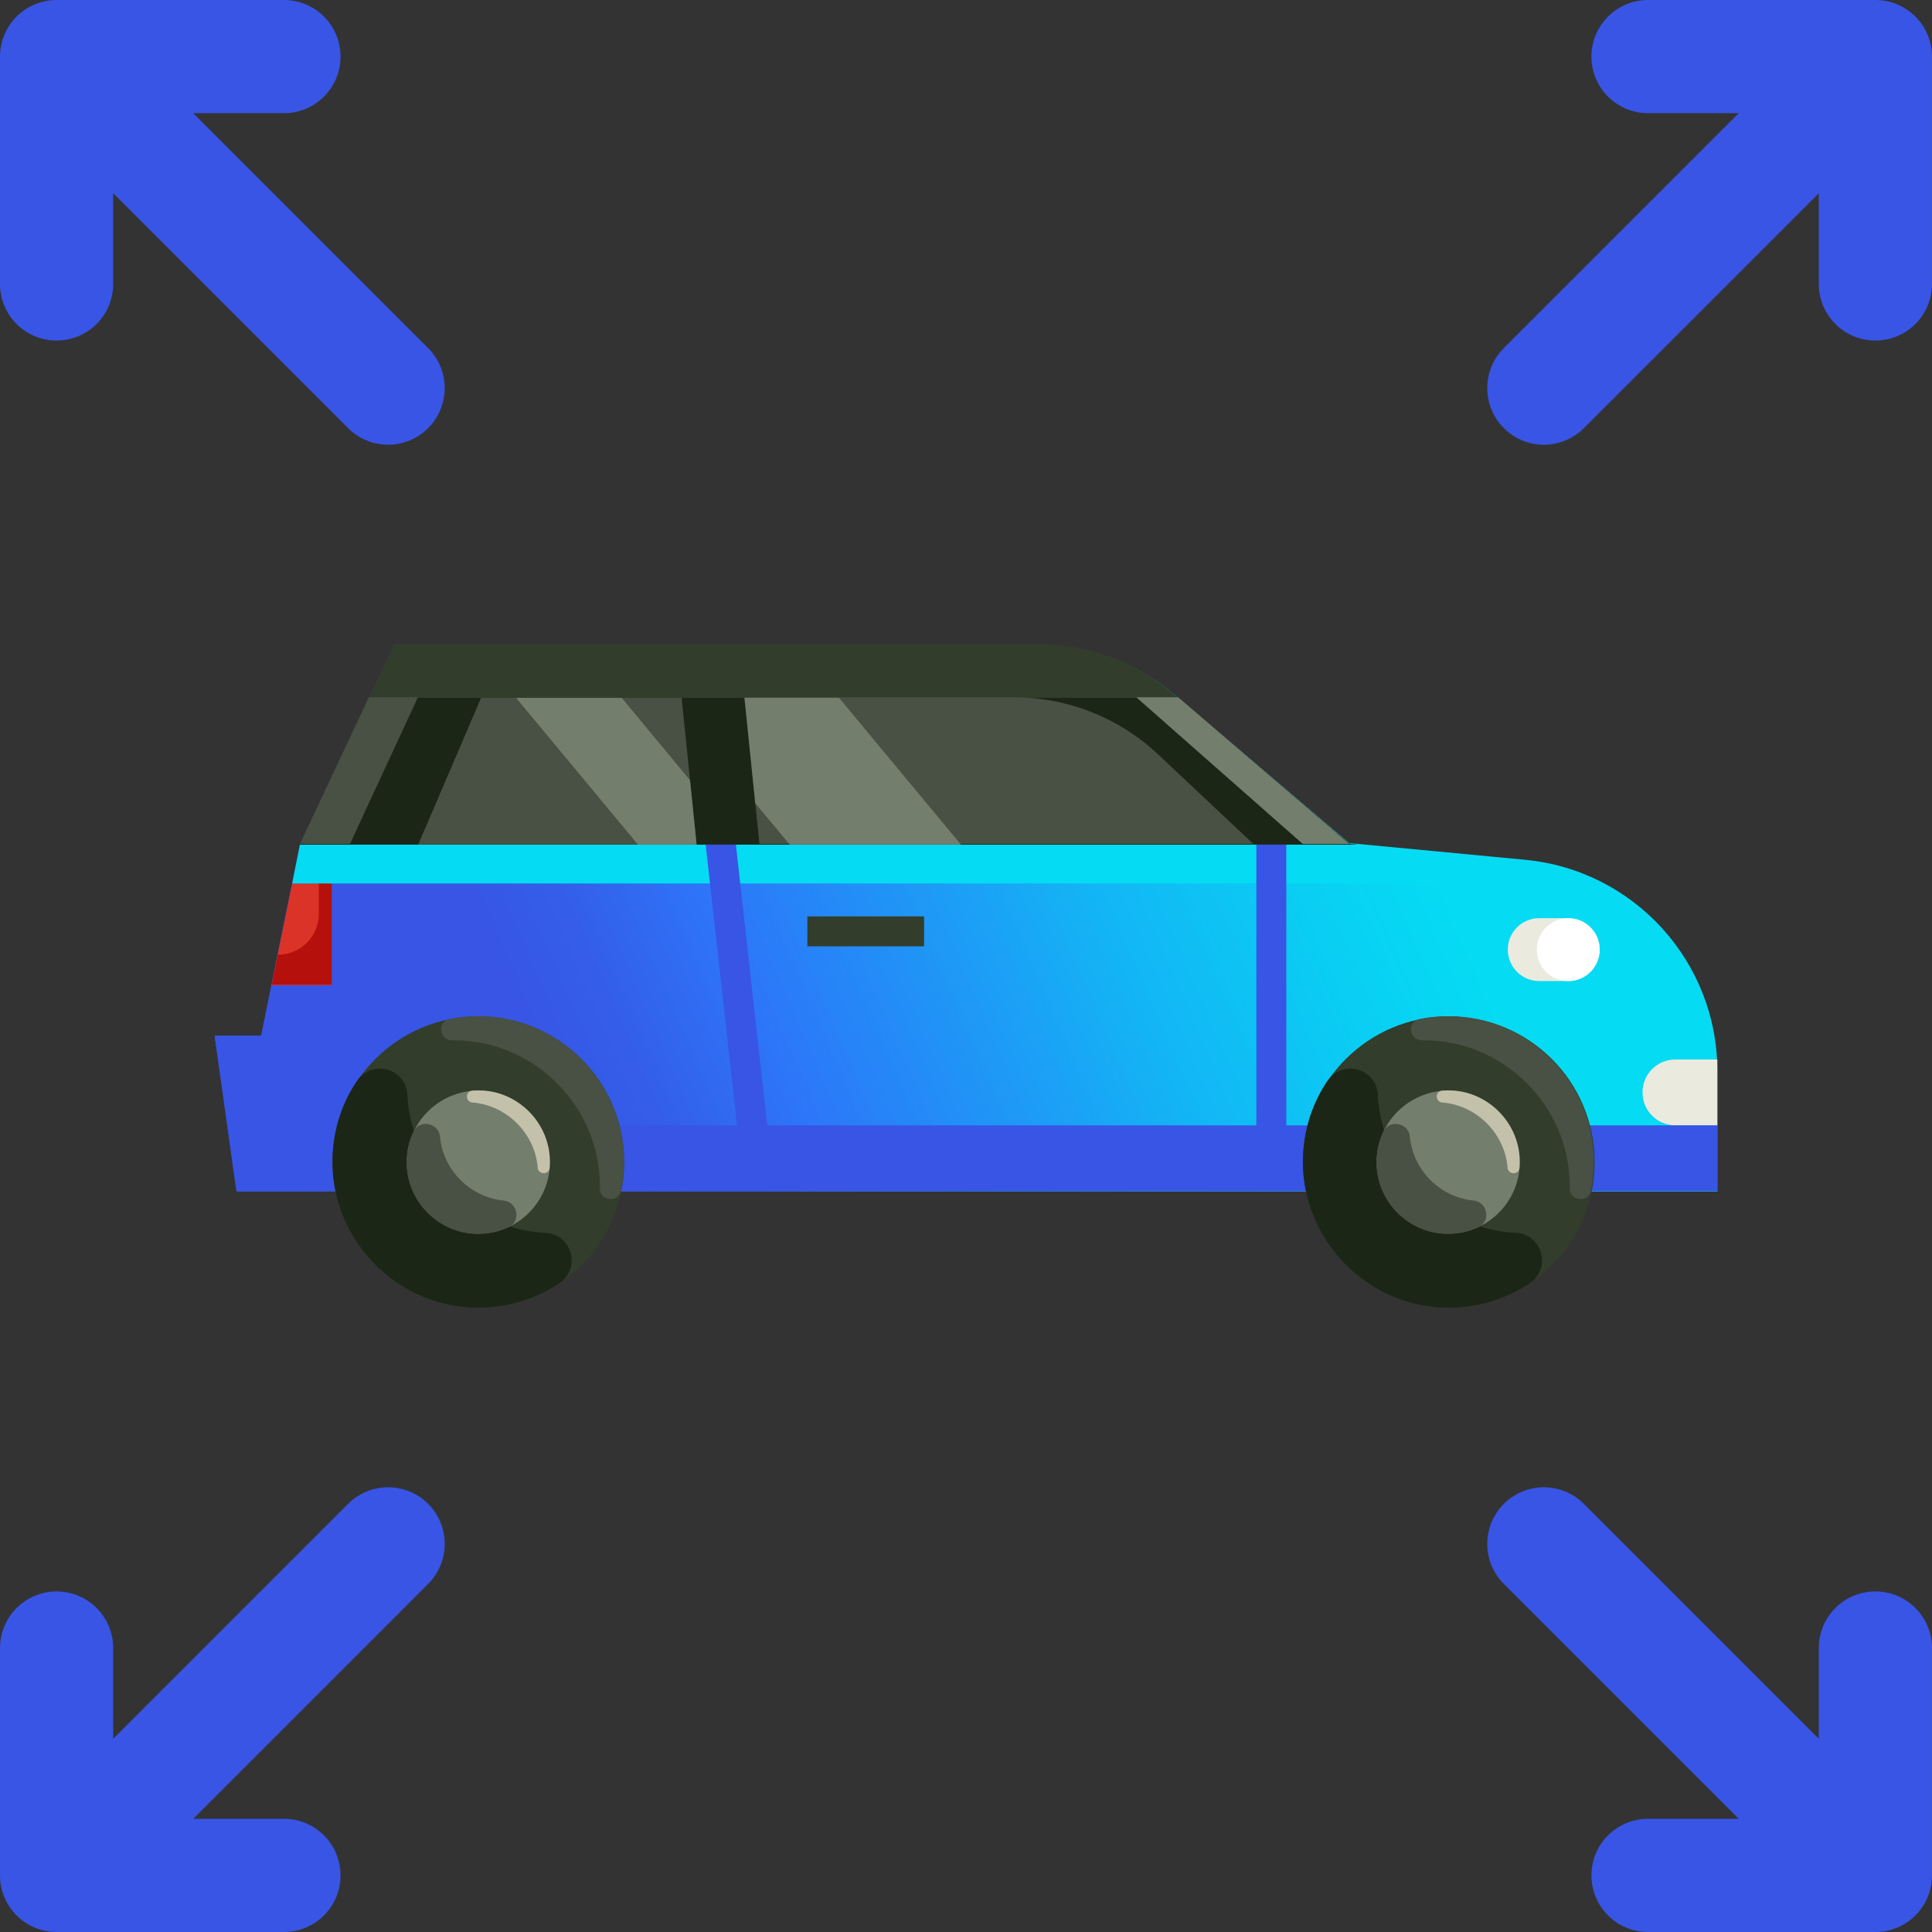 <?xml version="1.0" encoding="UTF-8"?>
<svg width="90px" height="90px" viewBox="0 0 90 90" version="1.1" xmlns="http://www.w3.org/2000/svg" xmlns:xlink="http://www.w3.org/1999/xlink">
    <rect x="0" y="0" width="90" height="90" fill="#333333" stroke="none"/>
    <title>ico-flota-ampliacion</title>
    <defs>
        <linearGradient x1="17.858%" y1="55.074%" x2="82.142%" y2="44.927%" id="linearGradient-1">
            <stop stop-color="#3855E5" offset="0%"></stop>
            <stop stop-color="#345EEA" offset="10%"></stop>
            <stop stop-color="#2D76F9" offset="25%"></stop>
            <stop stop-color="#2588F7" offset="36%"></stop>
            <stop stop-color="#13B5F5" offset="64%"></stop>
            <stop stop-color="#09D0F3" offset="87%"></stop>
            <stop stop-color="#05DBF3" offset="100%"></stop>
        </linearGradient>
    </defs>
    <g id="OK-19774-Datos-financieros" stroke="none" stroke-width="1" fill="none" fill-rule="evenodd">
        <g id="Landing-info-financiera-op1" transform="translate(-975, -565)" fill-rule="nonzero">
            <g id="ico-flota-ampliacion" transform="translate(975, 565)">
                <g id="Group-6" fill="#3855E5">
                    <path d="M19.944,16.215 L9.002,5.273 L13.228,5.273 C14.684,5.273 15.864,4.093 15.864,2.637 C15.864,1.181 14.684,1.13686838e-13 13.228,1.13686838e-13 L2.637,1.13686838e-13 C1.181,1.13686838e-13 8.52651283e-14,1.181 8.52651283e-14,2.637 L8.52651283e-14,13.228 C8.52651283e-14,14.684 1.181,15.864 2.637,15.864 C4.093,15.864 5.273,14.684 5.273,13.228 L5.273,9.002 L16.215,19.944 C16.73,20.459 17.405,20.717 18.08,20.717 C18.754,20.717 19.429,20.459 19.944,19.944 C20.974,18.915 20.974,17.245 19.944,16.215 Z" id="Path"></path>
                    <path d="M87.362,-5.68434189e-14 L76.772,-5.68434189e-14 C75.315,-5.68434189e-14 74.135,1.181 74.135,2.637 C74.135,4.093 75.315,5.273 76.772,5.273 L80.997,5.273 L70.055,16.215 C69.025,17.245 69.025,18.915 70.055,19.944 C70.57,20.459 71.244,20.717 71.919,20.717 C72.594,20.717 73.269,20.459 73.783,19.944 L84.726,9.002 L84.726,13.228 C84.726,14.684 85.906,15.864 87.362,15.864 C88.819,15.864 89.999,14.684 89.999,13.228 L89.999,2.637 C89.999,1.181 88.819,-5.68434189e-14 87.362,-5.68434189e-14 L87.362,-5.68434189e-14 Z" id="Path"></path>
                    <path d="M87.362,74.136 C85.906,74.136 84.726,75.316 84.726,76.772 L84.726,80.998 L73.784,70.056 C72.754,69.026 71.085,69.026 70.055,70.056 C69.025,71.086 69.025,72.755 70.055,73.785 L80.997,84.727 L76.772,84.727 C75.315,84.727 74.135,85.907 74.135,87.363 C74.135,88.819 75.315,90 76.772,90 L87.362,90 C88.819,90 89.999,88.819 89.999,87.363 L89.999,76.772 C89.999,75.316 88.819,74.136 87.362,74.136 Z" id="Path"></path>
                    <path d="M19.944,70.056 C18.915,69.026 17.245,69.026 16.215,70.056 L5.273,80.998 L5.273,76.772 C5.273,75.316 4.093,74.136 2.637,74.136 C1.181,74.136 1.42108547e-13,75.316 1.42108547e-13,76.772 L1.42108547e-13,87.363 C1.42108547e-13,88.819 1.181,90 2.637,90 L13.228,90 C14.684,90 15.864,88.819 15.864,87.363 C15.864,85.907 14.684,84.727 13.228,84.727 L9.002,84.727 L19.944,73.785 C20.974,72.755 20.974,71.085 19.944,70.056 Z" id="Path"></path>
                </g>
                <g id="car-(1)" transform="translate(10, 30)">
                    <path d="M61.062,10.054 L52.849,9.273 L44.719,2.371 C42.948,0.865 40.689,0.028 38.347,0.028 L8.367,0.028 L3.974,9.329 L2.161,18.253 L0,18.253 L1.018,25.504 L4.267,25.504 L70,25.504 L70,19.884 C70,14.795 66.124,10.542 61.062,10.054 Z" id="XMLID_1686_" fill="url(#linearGradient-1)"></path>
                    <path d="M63.056,15.701 L61.703,15.701 C60.894,15.701 60.239,15.046 60.239,14.237 C60.239,13.428 60.894,12.773 61.703,12.773 L63.056,12.773 C63.865,12.773 64.52,13.428 64.52,14.237 C64.52,15.046 63.865,15.701 63.056,15.701 Z" id="XMLID_1687_" fill="#EBEADF"></path>
                    <path d="M63.056,15.701 C62.247,15.701 61.592,15.046 61.592,14.237 C61.592,13.428 62.247,12.773 63.056,12.773 C63.865,12.773 64.52,13.428 64.52,14.237 C64.52,15.046 63.865,15.701 63.056,15.701 Z" id="XMLID_2273_" fill="#FFFFFF"></path>
                    <path d="M70,22.422 L68.048,22.422 C67.197,22.422 66.514,21.739 66.514,20.888 C66.514,20.038 67.197,19.355 68.048,19.355 L70,19.355 L70,22.422 Z" id="XMLID_1685_" fill="#EBEADF"></path>
                    <polygon id="XMLID_1679_" fill="#DB3328" points="2.649 15.896 5.438 15.896 5.438 11.155 3.612 11.155"></polygon>
                    <path d="M4.853,11.127 L4.853,12.564 C4.853,13.624 4.002,14.474 2.942,14.474 L2.663,15.869 L5.452,15.869 L5.452,11.127 L4.853,11.127 Z" id="XMLID_634_" fill="#B5100B"></path>
                    <path d="M3.612,11.155 L64.701,11.155 C63.6,10.598 62.373,10.207 61.062,10.082 L53.225,9.343 L3.974,9.343 L3.612,11.155 Z" id="XMLID_391_" fill="#05DBF3"></path>
                    <path d="M49.92,22.422 L49.92,9.315 L48.526,9.315 L48.526,22.422 L25.741,22.422 L24.277,9.315 L22.869,9.315 L24.333,22.422 L4.044,22.422 L4.044,19.815 C4.044,18.936 3.333,18.239 2.468,18.239 L0,18.239 L1.018,25.49 L2.649,25.49 L4.044,25.49 L24.681,25.49 L26.076,25.49 L48.526,25.49 L49.92,25.49 L70,25.49 L70,22.422 L49.92,22.422 Z" id="XMLID_1986_" fill="#3855E5"></path>
                    <path d="M52.849,9.301 L44.719,2.371 C42.948,0.851 40.689,0 38.361,0 L8.367,0 L3.974,9.343 L53.225,9.343 L52.849,9.301 Z" id="XMLID_967_" fill="#323D2C"></path>
                    <polygon id="XMLID_2304_" fill="#1C2617" points="44.886 2.51 7.181 2.51 3.974 9.343 53.225 9.343 52.849 9.301"></polygon>
                    <g id="Group" transform="translate(3.974, 2.482)" fill="#485143">
                        <polygon id="XMLID_1684_" points="8.436 0.028 5.508 6.861 18.476 6.861 17.779 0.028"></polygon>
                        <path d="M33.257,0 L20.707,0 L21.404,6.833 L44.412,6.833 L39.992,2.677 C38.179,0.962 35.767,0 33.257,0 Z" id="XMLID_1683_"></path>
                        <polygon id="XMLID_1981_" points="5.494 0 3.207 0 9.90796643e-16 6.833 2.329 6.833"></polygon>
                    </g>
                    <polygon id="XMLID_1984_" fill="#747E6C" points="44.886 2.482 42.934 2.482 50.687 9.315 52.849 9.315"></polygon>
                    <g id="XMLID_1681_" transform="translate(27.61, 12.689)" fill="#323D2C">
                        <polygon id="XMLID_1982_" points="0 0 5.438 0 5.438 1.394 0 1.394"></polygon>
                    </g>
                    <polygon id="XMLID_2276_" fill="#747E6C" points="18.964 2.51 14.042 2.51 19.717 9.343 22.45 9.343 22.143 6.345"></polygon>
                    <polygon id="XMLID_2274_" fill="#747E6C" points="24.681 2.51 25.183 7.418 26.787 9.343 34.763 9.343 29.088 2.51"></polygon>
                    <circle id="XMLID_1691_" fill="#323D2C" cx="57.492" cy="24.137" r="6.791"></circle>
                    <circle id="XMLID_1690_" fill="#323D2C" cx="12.285" cy="24.137" r="6.791"></circle>
                    <path d="M12.592,17.347 C12.034,17.319 11.476,17.361 10.946,17.472 C10.347,17.584 10.458,18.462 11.058,18.462 L11.155,18.462 C14.878,18.462 17.946,21.53 17.946,25.253 L17.946,25.351 C17.932,25.95 18.811,26.062 18.936,25.462 C19.034,24.932 19.09,24.388 19.062,23.817 C18.908,20.331 16.078,17.5 12.592,17.347 L12.592,17.347 Z" id="XMLID_627_" fill="#485143"></path>
                    <path d="M15.325,27.428 C11.936,27.219 9.203,24.472 8.98,21.084 C8.98,21.056 8.98,21.028 8.98,21 C8.91,19.759 7.321,19.327 6.624,20.359 C5.843,21.516 5.424,22.938 5.494,24.444 C5.661,27.916 8.478,30.747 11.964,30.914 C13.484,30.984 14.892,30.552 16.05,29.785 C17.082,29.088 16.649,27.498 15.408,27.428 C15.38,27.428 15.353,27.428 15.325,27.428 L15.325,27.428 Z" id="XMLID_2303_" fill="#1C2617"></path>
                    <path d="M60.532,27.428 C57.143,27.219 54.41,24.472 54.187,21.084 C54.187,21.056 54.187,21.028 54.187,21 C54.118,19.759 52.528,19.327 51.831,20.359 C51.05,21.516 50.631,22.938 50.701,24.444 C50.869,27.916 53.685,30.747 57.171,30.914 C58.691,30.984 60.1,30.552 61.257,29.785 C62.289,29.088 61.857,27.498 60.616,27.428 C60.588,27.428 60.56,27.428 60.532,27.428 L60.532,27.428 Z" id="XMLID_1682_" fill="#1C2617"></path>
                    <circle id="XMLID_1689_" fill="#747E6C" cx="12.285" cy="24.137" r="3.333"></circle>
                    <path d="M12.55,20.805 C12.369,20.791 12.187,20.791 12.006,20.805 C11.657,20.833 11.671,21.335 12.02,21.363 L12.062,21.363 C13.624,21.516 14.892,22.785 15.046,24.347 L15.046,24.388 C15.074,24.737 15.576,24.737 15.604,24.402 C15.618,24.221 15.618,24.04 15.604,23.859 C15.478,22.255 14.167,20.93 12.55,20.805 L12.55,20.805 Z" id="XMLID_620_" fill="#C4C1AB"></path>
                    <path d="M13.428,25.922 C11.894,25.755 10.667,24.528 10.5,22.994 C10.5,22.98 10.5,22.966 10.5,22.952 C10.43,22.297 9.552,22.129 9.259,22.715 C9.022,23.217 8.91,23.789 8.952,24.388 C9.064,26.02 10.402,27.359 12.034,27.47 C12.633,27.512 13.205,27.4 13.693,27.163 C14.293,26.884 14.112,25.992 13.456,25.922 C13.456,25.922 13.442,25.922 13.428,25.922 L13.428,25.922 Z" id="XMLID_2306_" fill="#485143"></path>
                    <circle id="XMLID_1688_" fill="#747E6C" cx="57.464" cy="24.137" r="3.333"></circle>
                    <path d="M57.771,17.347 C57.213,17.319 56.655,17.361 56.125,17.472 C55.526,17.584 55.637,18.462 56.237,18.462 L56.335,18.462 C60.058,18.462 63.125,21.53 63.125,25.253 L63.125,25.351 C63.112,25.95 63.99,26.062 64.116,25.462 C64.213,24.932 64.269,24.388 64.241,23.817 C64.088,20.331 61.257,17.5 57.771,17.347 Z" id="XMLID_628_" fill="#485143"></path>
                    <path d="M57.729,20.805 C57.548,20.791 57.367,20.791 57.185,20.805 C56.837,20.833 56.851,21.335 57.199,21.363 L57.241,21.363 C58.803,21.516 60.072,22.785 60.225,24.347 L60.225,24.388 C60.253,24.737 60.755,24.737 60.783,24.402 C60.797,24.221 60.797,24.04 60.783,23.859 C60.657,22.255 59.347,20.93 57.729,20.805 L57.729,20.805 Z" id="XMLID_410_" fill="#C4C1AB"></path>
                    <path d="M58.608,25.922 C57.074,25.755 55.847,24.528 55.679,22.994 C55.679,22.98 55.679,22.966 55.679,22.952 C55.61,22.297 54.731,22.129 54.438,22.715 C54.201,23.217 54.09,23.789 54.131,24.388 C54.243,26.02 55.582,27.359 57.213,27.47 C57.813,27.512 58.384,27.4 58.873,27.163 C59.472,26.884 59.291,25.992 58.635,25.922 C58.635,25.922 58.622,25.922 58.608,25.922 L58.608,25.922 Z" id="XMLID_126_" fill="#485143"></path>
                </g>
            </g>
        </g>
    </g>
</svg>